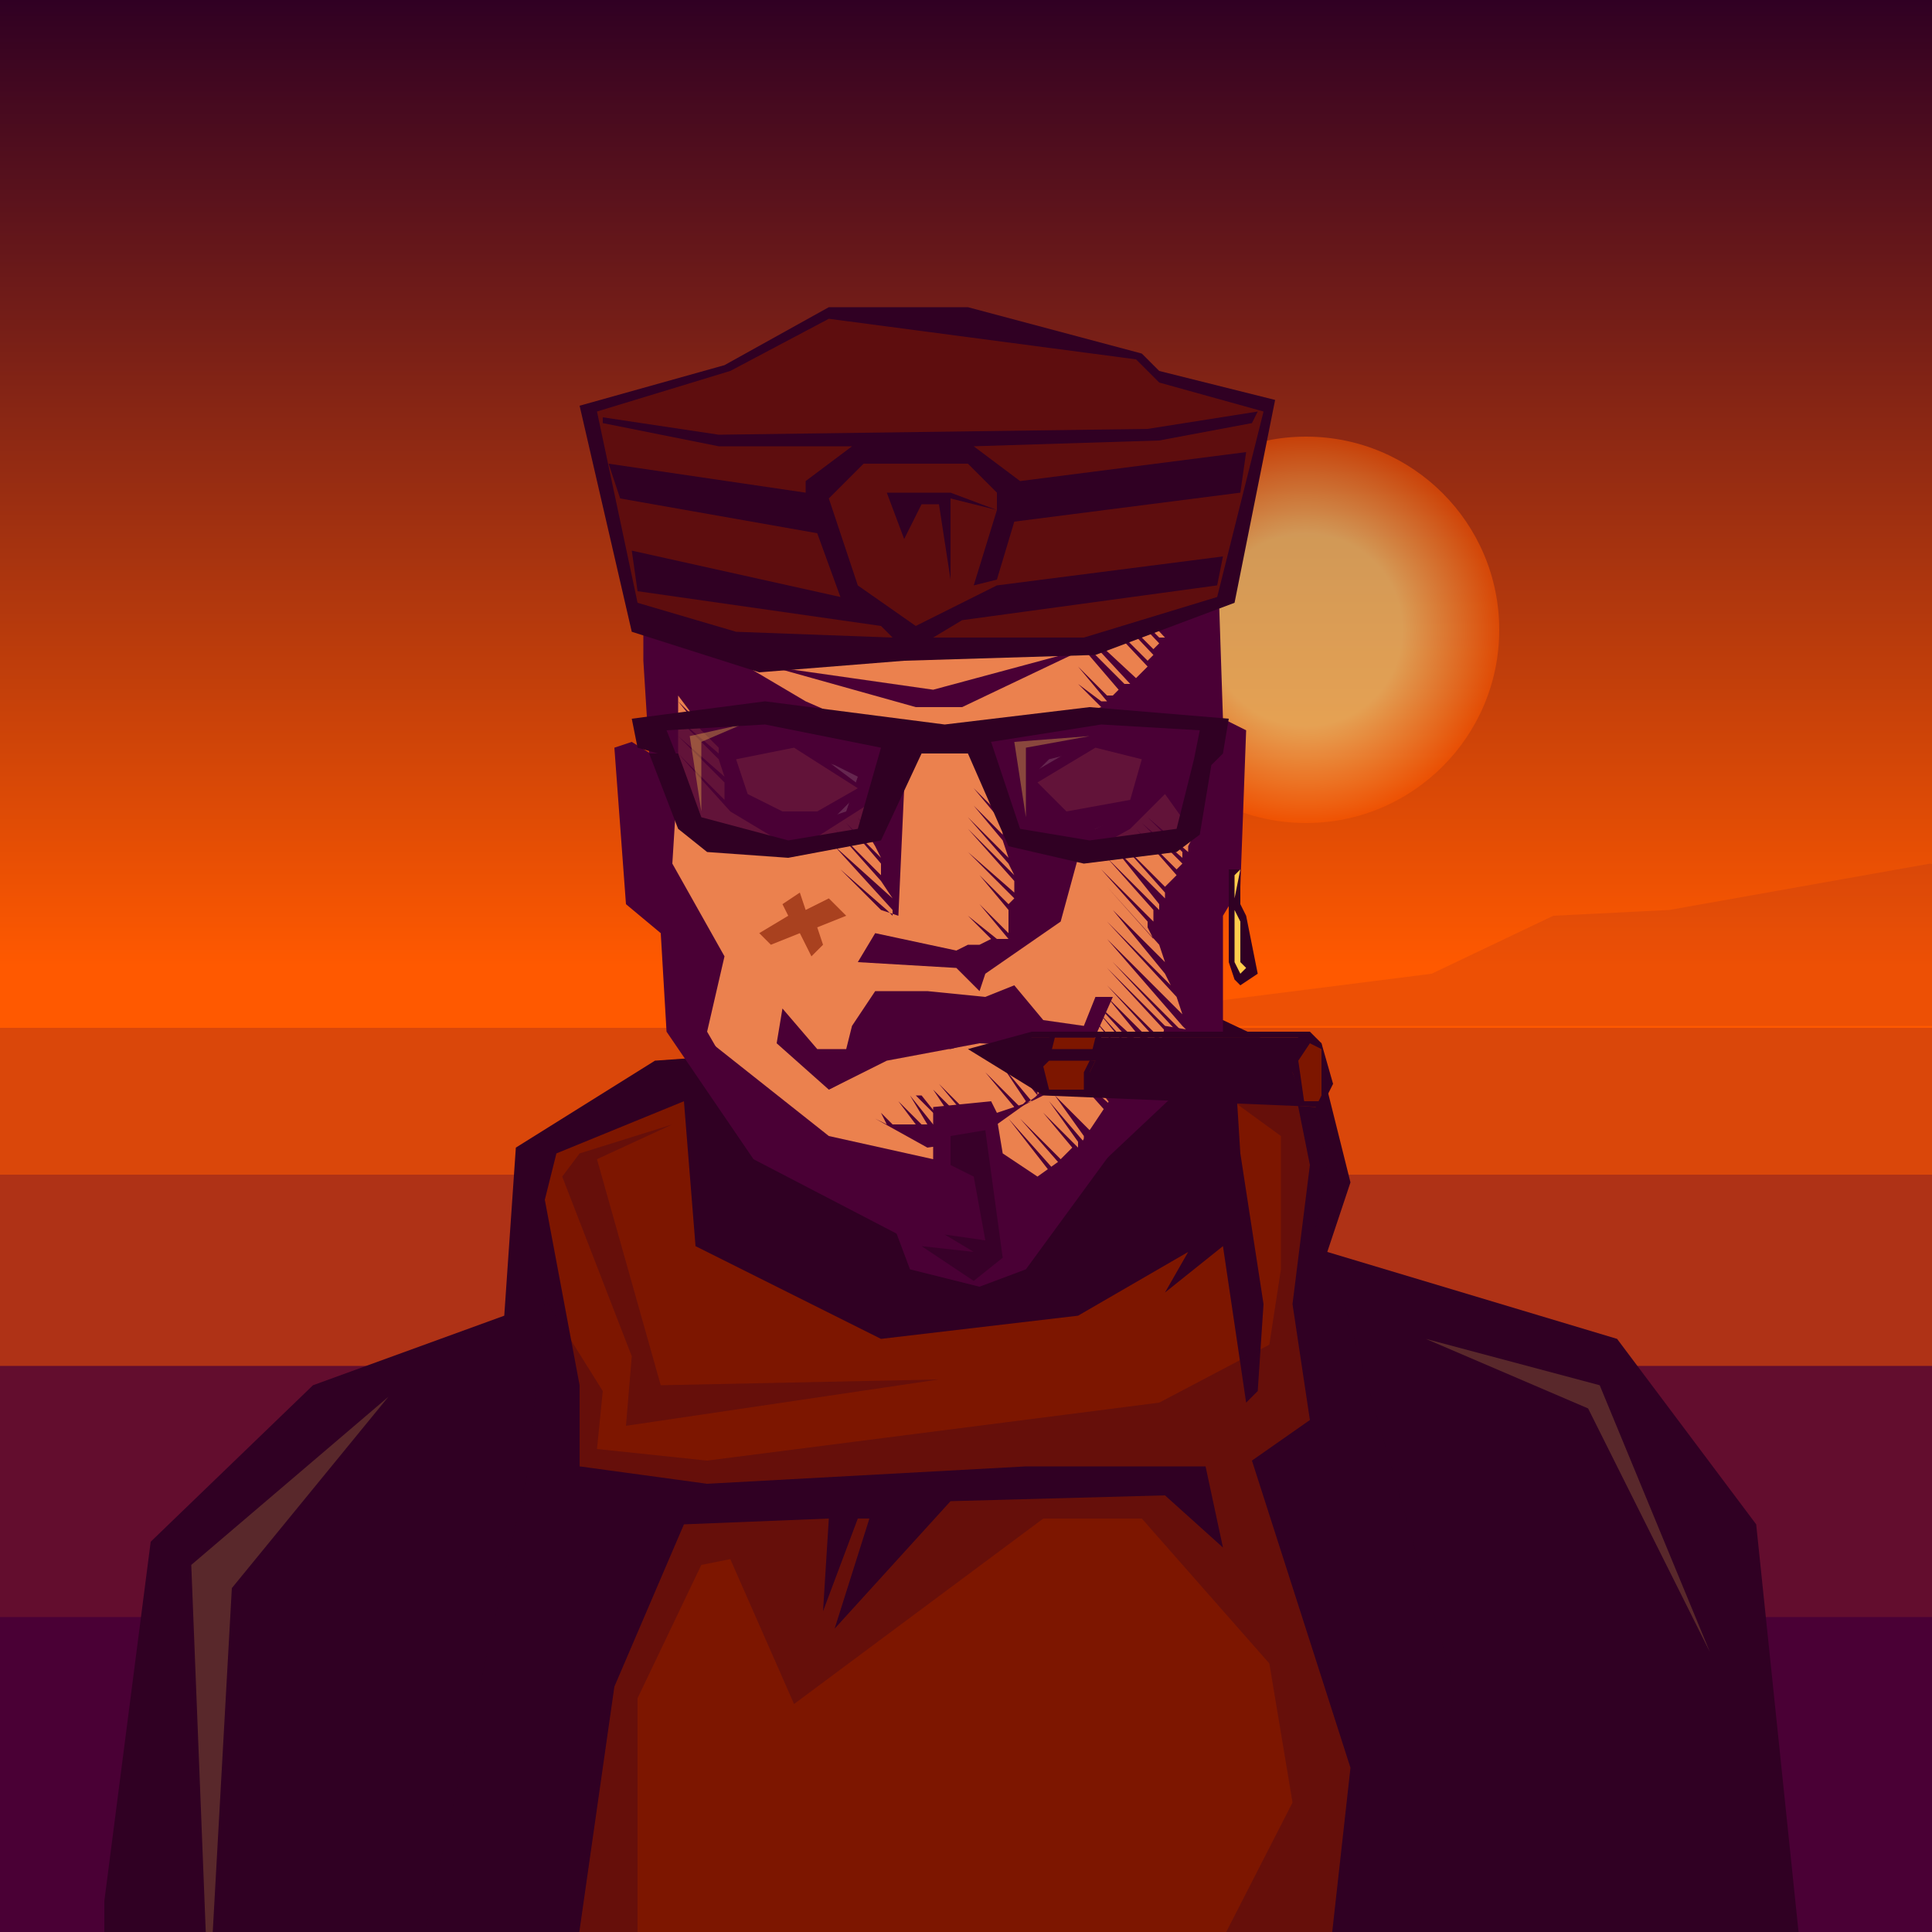 <?xml version="1.0" encoding="utf-8"?><svg xmlns="http://www.w3.org/2000/svg" width="1000px" height="1000px" viewBox="0 0 1000 1000"><rect x="0" y="0" width="1000" height="1000" fill="#808080" stroke="none"/><linearGradient id="g" gradientUnits="userSpaceOnUse" x1="500" y1="1000" x2="500" y2="0"><stop offset="0.5" style="stop-color:#FF5900"/><stop offset="1" style="stop-color:#300023"/></linearGradient><rect fill="url(#g)" width="1000" height="1000"/><radialGradient id="s" cx="676" cy="326" r="100" gradientUnits="userSpaceOnUse"><stop  offset="0.5" style="stop-color:#FFFF9E"/><stop offset="1" style="stop-color:#FF5900"/></radialGradient><circle opacity="0.5" fill="url(#s)" cx="676" cy="326" r="100"/><g><polygon opacity="0.7" points="1032,609 1005,609 1023,591 1035,582 1032,594 1029,594 1032,597 1032,609 " fill="#4A0035" /><animateMotion path="m 0 0 h -5000" dur="1500s" repeatCount="indefinite" /></g><rect x="0" y="532" opacity="0.2" fill="#4A0035" width="1000" height="469"/><rect x="0" y="608" opacity="0.3" fill="#4A0035" width="1000" height="397"/><rect x="0" y="707" opacity="0.75" fill="#4A0035" width="1000" height="500"><animateMotion path="M 0 0 V 20 Z" dur="10s" repeatCount="indefinite" /></rect><rect x="0" y="837" fill="#4A0035" width="1000" height="163.167"><animateMotion path="M 0 0 V 60 Z" dur="10s" repeatCount="indefinite" /></rect><polygon opacity="0.1" points="999,447 864,471 804,474 741,504 528,531 1467,531 " fill="#4A0035" /><polygon opacity="1" points="909,789 837,693 687,648 699,612 684,552 633,528 339,549 267,594 261,681 162,717 78,798 54,984 54,1020 933,1020 909,789 " fill="#300023" /><polygon opacity="1" points="648,756 678,735 669,675 678,603 669,558 639,549 642,597 654,675 651,720 645,726 633,645 603,669 615,648 558,681 456,693 360,645 354,570 288,597 282,621 300,717 300,759 366,768 531,759 624,759 624,759 633,801 603,774 492,777 432,843 450,786 444,786 426,834 429,786 354,789 318,873 297,1020 687,1023 699,915 648,756 " fill="#7D1600" /><polygon opacity="0.3" points="630,546 630,564 663,588 663,657 657,696 600,726 366,756 309,750 312,720 282,672 273,762 216,1017 216,1044 330,1056 330,879 363,810 378,807 411,882 540,786 591,786 657,861 669,933 606,1056 726,1062 753,873 696,675 681,636 687,603 675,549 630,546 " fill="#300023" /><polygon opacity="0.3" points="486,714 342,717 309,600 348,582 300,597 291,609 327,702 324,738 486,714 " fill="#300023" /><polygon opacity="0.2" points="738,693 828,717 885,855 822,729 738,693 " fill="#FFCC4C" /><polygon opacity="0.2" points="120,822 201,723 99,810 108,1038 120,822 " fill="#FFCC4C" /><polygon opacity="1" points="339,306 348,531 393,597 465,636 528,636 624,537 633,399 597,216 393,198 354,237 " fill="#EB814E" /><polygon opacity="1" points="471,630 399,591 366,534 375,495 348,447 351,399 327,384 318,387 324,468 342,483 345,534 390,600 465,639 531,639 633,543 633,474 642,459 645,378 633,372 630,282 603,198 444,174 375,198 333,264 333,342 336,390 351,399 351,360 360,372 351,363 363,378 372,387 372,390 351,372 372,393 375,402 351,381 375,405 375,414 351,390 378,420 408,438 420,435 453,414 453,420 450,417 453,420 453,426 447,420 453,429 453,435 444,423 453,438 456,444 438,426 456,447 456,450 456,453 432,429 456,456 462,465 432,438 462,471 462,474 459,471 435,450 456,471 465,474 468,408 465,384 417,363 351,324 357,240 396,207 579,237 591,270 558,237 594,276 594,285 555,246 597,288 600,297 555,252 603,303 606,309 555,264 606,318 606,321 555,270 603,324 603,324 552,276 603,330 600,330 549,279 600,333 597,336 546,285 597,339 594,342 546,294 594,345 591,348 591,348 546,300 591,348 588,351 546,312 585,354 582,354 564,336 564,336 564,336 549,321 561,336 483,357 399,345 474,366 498,366 561,336 579,357 576,360 558,342 576,360 573,360 558,345 573,363 570,363 558,354 570,366 513,384 513,396 513,405 510,402 513,405 516,414 507,405 516,414 519,423 504,408 519,426 519,432 504,417 519,435 522,444 501,423 522,447 525,453 501,429 525,456 525,456 525,462 501,441 525,465 522,468 507,453 522,471 522,477 507,462 522,477 522,483 507,468 522,486 516,486 501,474 513,486 507,489 501,480 507,489 501,489 492,483 501,489 495,492 453,483 444,498 495,501 507,513 510,504 549,477 558,444 585,429 603,411 618,432 603,414 618,432 615,438 597,417 615,438 615,441 594,423 612,441 612,444 591,426 612,447 609,450 588,429 609,453 606,456 585,432 606,456 603,459 579,435 603,462 603,465 576,438 600,468 600,471 573,444 597,471 597,477 570,450 594,477 594,480 597,486 573,459 600,489 603,498 576,471 603,504 606,510 573,477 609,516 612,525 573,486 612,531 615,534 612,534 576,498 612,537 609,537 573,501 609,540 606,543 573,510 603,543 603,546 573,516 600,549 600,549 567,519 597,552 594,552 567,522 594,555 591,555 564,525 591,558 588,561 561,531 588,561 585,564 558,537 585,564 582,567 558,540 558,540 507,531 492,531 474,528 429,564 474,540 492,543 513,537 552,543 558,540 579,567 579,570 555,546 576,573 576,573 549,549 573,576 570,579 552,558 570,579 567,582 549,564 567,582 564,585 546,567 561,588 561,591 543,570 558,591 558,594 540,576 555,594 552,597 534,579 552,597 549,600 528,579 549,603 546,606 522,579 543,606 540,609 516,582 537,567 537,564 525,552 537,567 534,570 519,552 531,570 528,573 510,555 525,573 522,576 507,558 522,576 516,576 498,558 516,576 510,579 492,558 492,558 510,579 504,579 486,561 501,579 498,579 483,564 483,564 495,582 489,582 477,567 474,567 489,582 483,582 471,567 471,567 480,582 477,582 465,570 465,570 474,582 468,582 462,573 462,573 468,582 462,582 456,576 456,576 459,582 453,579 480,594 501,591 516,582 540,609 522,630 " fill="#4A0035" /><polygon opacity="1" points="543,393 534,402 540,417 567,429 585,420 594,390 579,384 543,393 " fill="#FFFFE6" /><polygon opacity="1" points="432,396 402,387 378,393 384,417 411,429 438,420 444,402 432,396 " fill="#FFFFE6" /><circle fill="#4A0035" cx="566" cy="406" r="7.3"/><circle opacity="0.66" fill="#FFFFFF" cx="570" cy="404" r="3"/><circle fill="#4A0035" cx="414" cy="407" r="7.3"/><circle opacity="0.66" fill="#FFFFFF" cx="418" cy="404" r="3"/><g><polygon opacity="1" points="411,381 378,390 378,417 405,432 423,432 447,408 " fill="#4A0035" /><polygon opacity="1" points="567,381 531,402 546,429 567,429 588,420 597,387 " fill="#4A0035" /><polygon opacity="1" points="411,387 381,393 387,411 405,420 423,420 444,408 " fill="#EB814E" /><polygon opacity="1" points="567,387 537,405 552,420 585,414 591,393 " fill="#EB814E" /><animate attributeName="opacity" values="0;0;0;0;0;0;0;0;0;0;0;0;1;0;0;0;0;0;0;0;0" dur="4s" repeatCount="indefinite" begin="0s"/></g><polygon opacity="1" points="603,531 600,543 588,549 558,594 537,609 519,597 516,579 540,567 564,543 576,516 567,516 561,531 540,528 525,510 510,516 480,513 453,513 441,531 438,543 423,543 405,522 402,540 429,564 459,549 507,540 558,543 534,570 516,576 513,570 483,573 483,600 429,588 357,531 393,594 462,633 471,657 507,666 531,657 621,534 " fill="#4A0035" /><polygon opacity="0.66" points="510,585 492,588 492,603 504,609 510,642 489,639 504,648 477,645 504,663 519,651 " fill="#300023" /><polygon opacity="1" points="636,450 642,450 642,468 645,474 651,504 642,510 639,507 636,498 636,471 636,468 636,450 636,450 " fill="#300023" /><polygon opacity="1" points="639,453 642,450 639,465 639,453 639,453 " fill="#FFCC4C" /><polygon opacity="1" points="639,471 642,477 642,498 645,501 642,504 639,498 639,471 639,471 " fill="#FFCC4C" /><polygon opacity="0.85" points="342,375 399,369 468,381 543,372 630,375 615,429 609,435 558,441 525,435 507,384 465,387 450,432 402,438 369,435 351,402 " fill="#4A0035" /><polygon opacity="0.35" points="357,381 363,420 363,384 384,375 " fill="#FFCC4C" /><polygon opacity="0.35" points="525,384 564,381 531,387 531,423 " fill="#FFCC4C" /><polygon opacity="1" points="564,366 489,375 396,363 327,372 330,387 351,393 345,378 396,375 456,387 444,429 408,435 363,423 351,390 336,390 351,429 366,441 408,444 456,435 477,390 501,390 522,438 561,447 609,441 621,432 627,396 618,393 609,429 564,435 528,429 513,384 570,375 621,378 618,393 627,396 633,390 636,372 " fill="#300023" /><polygon opacity="1" points="600,192 591,183 501,159 429,159 375,189 300,210 327,327 393,348 468,342 567,339 639,312 660,207 " fill="#300023" /><polygon opacity="0.6" points="600,198 588,186 429,165 378,192 309,213 330,312 381,327 462,330 456,324 330,306 327,285 435,309 423,276 321,258 315,240 417,255 417,249 441,231 372,231 312,219 312,216 372,225 594,222 651,213 648,219 600,228 504,231 528,249 645,234 642,255 525,270 516,300 504,303 516,264 492,258 492,300 486,261 477,261 468,279 459,255 492,255 516,264 516,255 501,240 447,240 429,258 444,303 474,324 516,303 633,288 630,303 498,321 483,330 561,330 630,309 654,213 " fill="#7D1600" /><polygon opacity="0.6" points="438,474 429,465 417,471 414,462 405,468 408,474 393,483 399,489 414,483 420,495 426,489 423,480 438,474 438,474 " fill="#7D1600" /><polygon opacity="1" points="681,573 687,561 684,540 678,537 534,537 516,549 540,564 " fill="#7D1600" /><polygon opacity="1" points="684,540 684,540 684,555 684,570 675,570 672,549 678,540 684,543 684,540 678,534 534,534 534,537 672,537 666,543 570,543 570,537 567,537 564,549 615,546 669,555 672,564 564,561 564,555 567,549 564,549 561,555 561,564 543,564 540,552 543,549 540,546 537,552 540,561 519,549 525,543 543,549 546,537 543,537 540,543 531,540 534,537 534,537 534,534 501,543 540,567 684,573 690,561 " fill="#300023" /><polygon opacity="1" points="669,546 678,537 570,537 567,543 543,543 543,537 534,537 513,546 540,564 540,552 540,549 567,549 564,555 564,564 675,570 669,555 " fill="#300023" /></svg> 